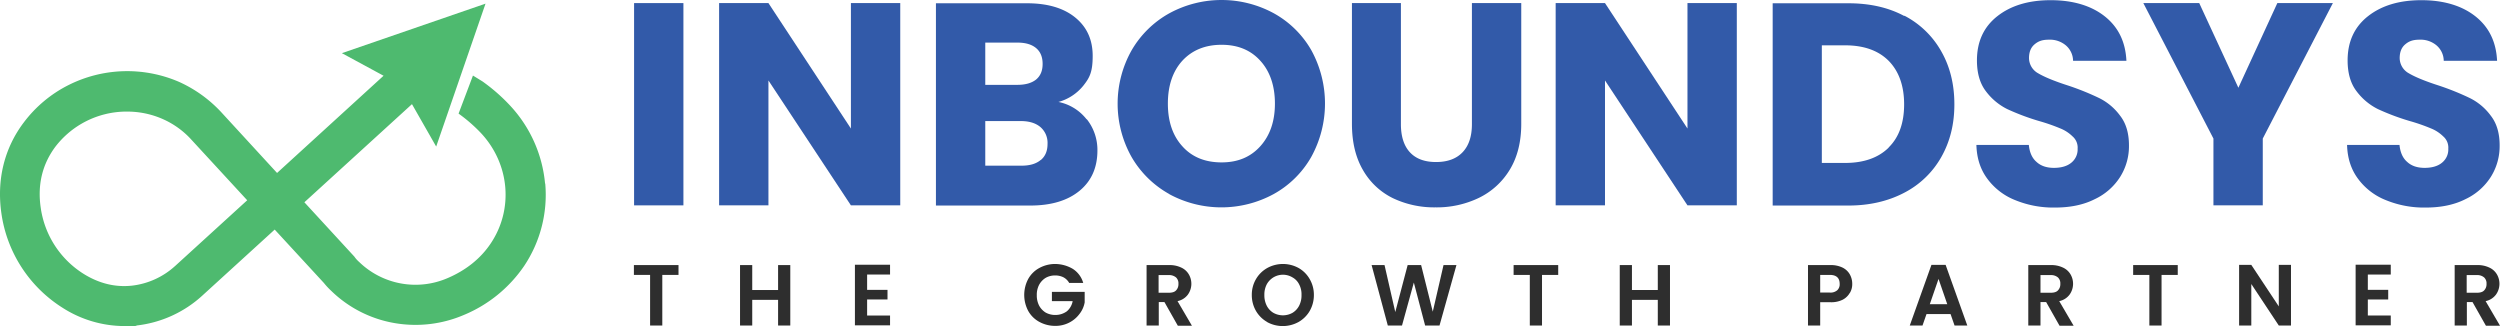 <svg xmlns="http://www.w3.org/2000/svg" width="1373.186" height="179.101" viewBox="0 0 1373.186 179.101">
  <g id="inboundsys-logo-green-blue-header_1_" data-name="inboundsys-logo-green-blue-header (1)" transform="translate(-314.415 -160.6)">
    <path id="Path_210" data-name="Path 210" d="M613.8,261.4a72.437,72.437,0,0,0-19.1-42.7,98.971,98.971,0,0,0-15.3-13.4h0l-5.2-3.2L566.3,223a85.029,85.029,0,0,1,12.3,10.7c15.8,16.9,18,41.9,5.3,60.7-5.5,8.2-13.5,14.6-23.5,18.9a44.454,44.454,0,0,1-48.7-8.8,16.556,16.556,0,0,1-2.4-2.6l-.2-.3-27.5-29.9,59.1-53.9L554,241.1l27.1-78.5-78.9,27.2,22.9,12.4-58.5,53.4-30.5-33.2a71.831,71.831,0,0,0-23.5-16.9,71.789,71.789,0,0,0-60.7,1.9,70.139,70.139,0,0,0-24.3,20.3c-10.8,14.2-15.1,31.6-12.4,50.2a73.449,73.449,0,0,0,33.5,51.7,63.245,63.245,0,0,0,34,10.1c11.9,0,4.4-.1,6.6-.3A64.064,64.064,0,0,0,425.5,323l39.8-36.3,27,29.3a40.8,40.8,0,0,0,4.1,4.4A65.78,65.78,0,0,0,530.8,338a67.438,67.438,0,0,0,38.4-4.4,74.724,74.724,0,0,0,33.1-26.9,70.3,70.3,0,0,0,11.6-45.3ZM410.6,306.7a42.358,42.358,0,0,1-23.7,10.8c-9.2,1-18.1-1.2-26.6-6.5a51.262,51.262,0,0,1-23.5-36.2c-1.9-12.8.9-24.1,8.1-33.7a49.323,49.323,0,0,1,38-19.2H384a48.068,48.068,0,0,1,19.6,4,46.634,46.634,0,0,1,16.1,11.6l30.5,33.1-39.7,36.2Z" fill="#4eba6f"/>
    <g id="Group_117" data-name="Group 117">
      <path id="Path_211" data-name="Path 211" d="M689.8,162.3V273.4H662.7V162.3h27.1Z" fill="#325aa9"/>
      <path id="Path_212" data-name="Path 212" d="M808.9,273.4H781.8l-45.3-68.6v68.6H709.4V162.3h27.1l45.3,68.9V162.3h27.1Z" fill="#325aa9"/>
      <path id="Path_213" data-name="Path 213" d="M911.3,226a27.177,27.177,0,0,1,5.9,17.2c0,9.3-3.2,16.7-9.7,22.1s-15.5,8.2-27.2,8.2H828.5V162.4h50c11.3,0,20.1,2.6,26.5,7.8s9.6,12.2,9.6,21.1-1.7,12-5.1,16.3a26.7,26.7,0,0,1-13.7,9,26.134,26.134,0,0,1,15.5,9.6Zm-55.7-18.8h17.7c4.4,0,7.8-1,10.2-2.9,2.4-2,3.6-4.8,3.6-8.6s-1.2-6.7-3.6-8.7-5.8-3-10.2-3H855.6v23.2Zm30.5,41.3c2.5-2.1,3.7-5,3.7-8.9a11.443,11.443,0,0,0-3.9-9.2c-2.6-2.2-6.2-3.3-10.7-3.3H855.6v24.5h19.9c4.5,0,8-1,10.5-3.1Z" fill="#325aa9"/>
      <path id="Path_214" data-name="Path 214" d="M956.7,267.2A54.517,54.517,0,0,1,936,246.9a59.786,59.786,0,0,1,0-58.7,54.517,54.517,0,0,1,20.7-20.3,60.067,60.067,0,0,1,57.4,0,53.565,53.565,0,0,1,20.6,20.3,60.824,60.824,0,0,1-.1,58.7,53.554,53.554,0,0,1-20.6,20.3,60.067,60.067,0,0,1-57.4,0Zm50-26.3c5.3-5.9,8-13.7,8-23.4s-2.7-17.7-8-23.5c-5.3-5.9-12.4-8.8-21.3-8.8s-16.1,2.9-21.5,8.7c-5.3,5.8-8,13.7-8,23.6s2.7,17.7,8,23.5c5.3,5.9,12.5,8.8,21.5,8.8s16-3,21.3-8.9Z" fill="#325aa9"/>
      <path id="Path_215" data-name="Path 215" d="M1083.9,162.3v66.5c0,6.6,1.6,11.8,4.9,15.4s8.1,5.4,14.4,5.4,11.2-1.8,14.6-5.4,5.1-8.7,5.1-15.4V162.3H1150v66.3q0,14.85-6.3,25.2a40.336,40.336,0,0,1-17,15.5,53.274,53.274,0,0,1-23.8,5.2,52.675,52.675,0,0,1-23.5-5.1,38.27,38.27,0,0,1-16.4-15.5c-4-6.9-6-15.3-6-25.3V162.3h26.9Z" fill="#325aa9"/>
      <path id="Path_216" data-name="Path 216" d="M1268.4,273.4h-27.1L1196,204.8v68.6h-27.1V162.3H1196l45.3,68.9V162.3h27.1Z" fill="#325aa9"/>
      <path id="Path_217" data-name="Path 217" d="M1360.4,169.2a49.183,49.183,0,0,1,20.3,19.6q7.2,12.6,7.2,29.1c0,11-2.4,20.5-7.2,29a49.434,49.434,0,0,1-20.4,19.6c-8.8,4.6-19,7-30.6,7h-41.6V162.4h41.6c11.7,0,22,2.3,30.7,7Zm-8.6,72.4c5.7-5.6,8.5-13.5,8.5-23.7s-2.9-18.2-8.5-23.9c-5.7-5.7-13.7-8.5-23.9-8.5h-12.8v64.6h12.8c10.2,0,18.2-2.8,23.9-8.4Z" fill="#325aa9"/>
      <path id="Path_218" data-name="Path 218" d="M1421.5,270.6a34.9,34.9,0,0,1-15.4-11.7c-3.9-5.2-5.9-11.4-6.1-18.7h28.8c.4,4.1,1.8,7.3,4.3,9.4,2.4,2.2,5.6,3.2,9.5,3.2s7.2-.9,9.5-2.8a9.283,9.283,0,0,0,3.5-7.7,8.148,8.148,0,0,0-2.8-6.8,20.488,20.488,0,0,0-6.8-4.4,102.683,102.683,0,0,0-11.5-4,127.963,127.963,0,0,1-17.6-6.6,33.049,33.049,0,0,1-11.7-9.8c-3.3-4.3-4.9-10-4.9-16.9,0-10.3,3.7-18.4,11.2-24.3s17.3-8.8,29.3-8.8,22.1,2.9,29.6,8.8,11.5,14,12,24.5h-29.3a11.317,11.317,0,0,0-4-8.5,13.581,13.581,0,0,0-9.3-3.1c-3.8,0-5.9.9-7.9,2.6s-3,4.2-3,7.5a9.641,9.641,0,0,0,5.1,8.4c3.4,2,8.7,4.2,15.8,6.5a143.561,143.561,0,0,1,17.5,7,31.622,31.622,0,0,1,11.6,9.7c3.3,4.2,4.9,9.7,4.9,16.3a31.708,31.708,0,0,1-4.8,17.3,33.1,33.1,0,0,1-14,12.3c-6.1,3.1-13.4,4.6-21.7,4.6a55.054,55.054,0,0,1-21.8-4Z" fill="#325aa9"/>
      <path id="Path_219" data-name="Path 219" d="M1595.8,162.3l-38.5,74.4v36.7h-27.1V236.7l-38.5-74.4h30.7l21.5,46.5,21.4-46.5h30.4Z" fill="#325aa9"/>
      <path id="Path_220" data-name="Path 220" d="M1625.1,270.6a34.9,34.9,0,0,1-15.4-11.7c-3.9-5.2-5.9-11.4-6.1-18.7h28.8c.4,4.1,1.8,7.3,4.3,9.4,2.4,2.2,5.6,3.2,9.5,3.2s7.2-.9,9.5-2.8a9.283,9.283,0,0,0,3.5-7.7,8.148,8.148,0,0,0-2.8-6.8,20.488,20.488,0,0,0-6.8-4.4,102.683,102.683,0,0,0-11.5-4,127.963,127.963,0,0,1-17.6-6.6,33.049,33.049,0,0,1-11.7-9.8c-3.3-4.3-4.9-10-4.9-16.9,0-10.3,3.7-18.4,11.2-24.3s17.3-8.8,29.3-8.8,22.1,2.9,29.6,8.8,11.5,14,12,24.5h-29.3a11.317,11.317,0,0,0-4-8.5,13.581,13.581,0,0,0-9.3-3.1c-3.8,0-5.9.9-7.9,2.6s-3,4.2-3,7.5a9.641,9.641,0,0,0,5.1,8.4c3.4,2,8.7,4.2,15.8,6.5a143.561,143.561,0,0,1,17.5,7,31.622,31.622,0,0,1,11.6,9.7c3.3,4.2,4.9,9.7,4.9,16.3a31.708,31.708,0,0,1-4.8,17.3,33.1,33.1,0,0,1-14,12.3c-6.1,3.1-13.4,4.6-21.7,4.6a55.054,55.054,0,0,1-21.8-4Z" fill="#325aa9"/>
    </g>
    <g id="Group_118" data-name="Group 118">
      <path id="Path_221" data-name="Path 221" d="M687.1,306.2v5.4h-8.9v27.8h-6.7V311.6h-8.9v-5.4h24.5Z" fill="#2e2e2e"/>
      <path id="Path_222" data-name="Path 222" d="M748.5,306.2v33.2h-6.7V325.3H727.6v14.1h-6.7V306.2h6.7v13.7h14.2V306.2Z" fill="#2e2e2e"/>
      <path id="Path_223" data-name="Path 223" d="M790.7,311.5v8.3h11.2v5.3H790.7v8.8h12.6v5.4H784V306h19.3v5.4H790.7Z" fill="#2e2e2e"/>
      <path id="Path_224" data-name="Path 224" d="M901.8,316.2a7.973,7.973,0,0,0-3.1-3.2,9.888,9.888,0,0,0-4.7-1.1,10.3,10.3,0,0,0-5.2,1.3,10.13,10.13,0,0,0-3.6,3.8,11.694,11.694,0,0,0-1.3,5.7,12.1,12.1,0,0,0,1.3,5.8,10.13,10.13,0,0,0,3.6,3.8,10.792,10.792,0,0,0,5.4,1.3,10.657,10.657,0,0,0,6.2-2,9.5,9.5,0,0,0,3.2-5.6H892.2v-5.1h18v5.8a14.319,14.319,0,0,1-2.9,6.4,16.018,16.018,0,0,1-5.6,4.7,16.488,16.488,0,0,1-7.7,1.8,18.135,18.135,0,0,1-8.7-2.2,15.3,15.3,0,0,1-6.1-6,18.7,18.7,0,0,1,0-17.6,15.3,15.3,0,0,1,6.1-6,18.02,18.02,0,0,1,8.6-2.2,19.313,19.313,0,0,1,9.8,2.7,13.516,13.516,0,0,1,5.7,7.7h-7.7Z" fill="#2e2e2e"/>
      <path id="Path_225" data-name="Path 225" d="M961.3,339.4,954,326.5h-3.1v12.9h-6.7V306.2h12.5a14.635,14.635,0,0,1,6.6,1.4,9.26,9.26,0,0,1,4.1,3.7,10.223,10.223,0,0,1-.5,11.1,9.448,9.448,0,0,1-5.7,3.6l7.9,13.5h-7.7Zm-10.5-18h5.6c1.8,0,3.2-.4,4-1.3a4.835,4.835,0,0,0,1.3-3.6,4.459,4.459,0,0,0-1.3-3.5,5.808,5.808,0,0,0-4-1.3h-5.6v9.7Z" fill="#2e2e2e"/>
      <path id="Path_226" data-name="Path 226" d="M1010.5,337.5a16.5,16.5,0,0,1-6.2-6.1,17.232,17.232,0,0,1-2.3-8.8,16.866,16.866,0,0,1,2.3-8.7,16.5,16.5,0,0,1,6.2-6.1,17.909,17.909,0,0,1,17.2,0,16.238,16.238,0,0,1,6.1,6.1,17.13,17.13,0,0,1,2.3,8.7,17.5,17.5,0,0,1-2.3,8.8,16.5,16.5,0,0,1-6.2,6.1,17.909,17.909,0,0,1-17.2,0Zm13.9-5.1a9.726,9.726,0,0,0,3.6-3.9,12.231,12.231,0,0,0,1.3-5.9,11.571,11.571,0,0,0-1.3-5.8,8.827,8.827,0,0,0-3.6-3.8,10.124,10.124,0,0,0-14.2,3.8,12.094,12.094,0,0,0-1.3,5.8,12.5,12.5,0,0,0,1.3,5.9,9.726,9.726,0,0,0,3.6,3.9,10.732,10.732,0,0,0,10.6,0Z" fill="#2e2e2e"/>
      <path id="Path_227" data-name="Path 227" d="M1114.4,306.2l-9.3,33.2h-7.9l-6.2-23.6-6.5,23.6h-7.8l-8.9-33.2h7.1l5.9,25.8,6.8-25.8h7.4l6.4,25.6,5.9-25.6h7.2Z" fill="#2e2e2e"/>
      <path id="Path_228" data-name="Path 228" d="M1170.3,306.2v5.4h-8.9v27.8h-6.7V311.6h-8.9v-5.4h24.4Z" fill="#2e2e2e"/>
      <path id="Path_229" data-name="Path 229" d="M1231.7,306.2v33.2H1225V325.3h-14.2v14.1h-6.7V306.2h6.7v13.7H1225V306.2Z" fill="#2e2e2e"/>
      <path id="Path_230" data-name="Path 230" d="M1330.5,321.4a9.533,9.533,0,0,1-3.9,3.8,13.985,13.985,0,0,1-6.8,1.4h-5.6v12.8h-6.7V306.2h12.2a14.665,14.665,0,0,1,6.6,1.3,9.26,9.26,0,0,1,4.1,3.7,10.479,10.479,0,0,1,1.4,5.3,9.333,9.333,0,0,1-1.3,5Zm-6.9-1.4a4.459,4.459,0,0,0,1.3-3.5c0-3.2-1.8-4.9-5.4-4.9h-5.3v9.7h5.3a5.617,5.617,0,0,0,4.1-1.3Z" fill="#2e2e2e"/>
      <path id="Path_231" data-name="Path 231" d="M1385.8,333.1h-13.2l-2.2,6.3h-7l11.9-33.3h7.8l11.9,33.3h-7l-2.2-6.3Zm-1.8-5.4-4.8-13.9-4.8,13.9h9.6Z" fill="#2e2e2e"/>
      <path id="Path_232" data-name="Path 232" d="M1445.6,339.4l-7.3-12.9h-3.1v12.9h-6.7V306.2H1441a14.634,14.634,0,0,1,6.6,1.4,9.261,9.261,0,0,1,4.1,3.7,10.223,10.223,0,0,1-.5,11.1,9.448,9.448,0,0,1-5.7,3.6l7.9,13.5h-7.7Zm-10.4-18h5.6c1.8,0,3.2-.4,4-1.3a4.835,4.835,0,0,0,1.3-3.6,4.459,4.459,0,0,0-1.3-3.5,5.808,5.808,0,0,0-4-1.3h-5.6v9.7Z" fill="#2e2e2e"/>
      <path id="Path_233" data-name="Path 233" d="M1510.6,306.2v5.4h-8.9v27.8H1495V311.6h-8.9v-5.4h24.4Z" fill="#2e2e2e"/>
      <path id="Path_234" data-name="Path 234" d="M1572.8,339.4h-6.7L1551,316.6v22.8h-6.7V306.1h6.7l15.1,22.8V306.1h6.7Z" fill="#2e2e2e"/>
      <path id="Path_235" data-name="Path 235" d="M1615,311.5v8.3h11.2v5.3H1615v8.8h12.6v5.4h-19.3V306h19.3v5.4H1615Z" fill="#2e2e2e"/>
      <path id="Path_236" data-name="Path 236" d="M1679.8,339.4l-7.3-12.9h-3.1v12.9h-6.7V306.2h12.5a14.634,14.634,0,0,1,6.6,1.4,9.261,9.261,0,0,1,4.1,3.7,10.223,10.223,0,0,1-.5,11.1,9.448,9.448,0,0,1-5.7,3.6l7.9,13.5h-7.7Zm-10.5-18h5.6c1.8,0,3.2-.4,4-1.3a4.835,4.835,0,0,0,1.3-3.6,4.459,4.459,0,0,0-1.3-3.5,5.808,5.808,0,0,0-4-1.3h-5.6v9.7Z" fill="#2e2e2e"/>
    </g>
  </g>
</svg>